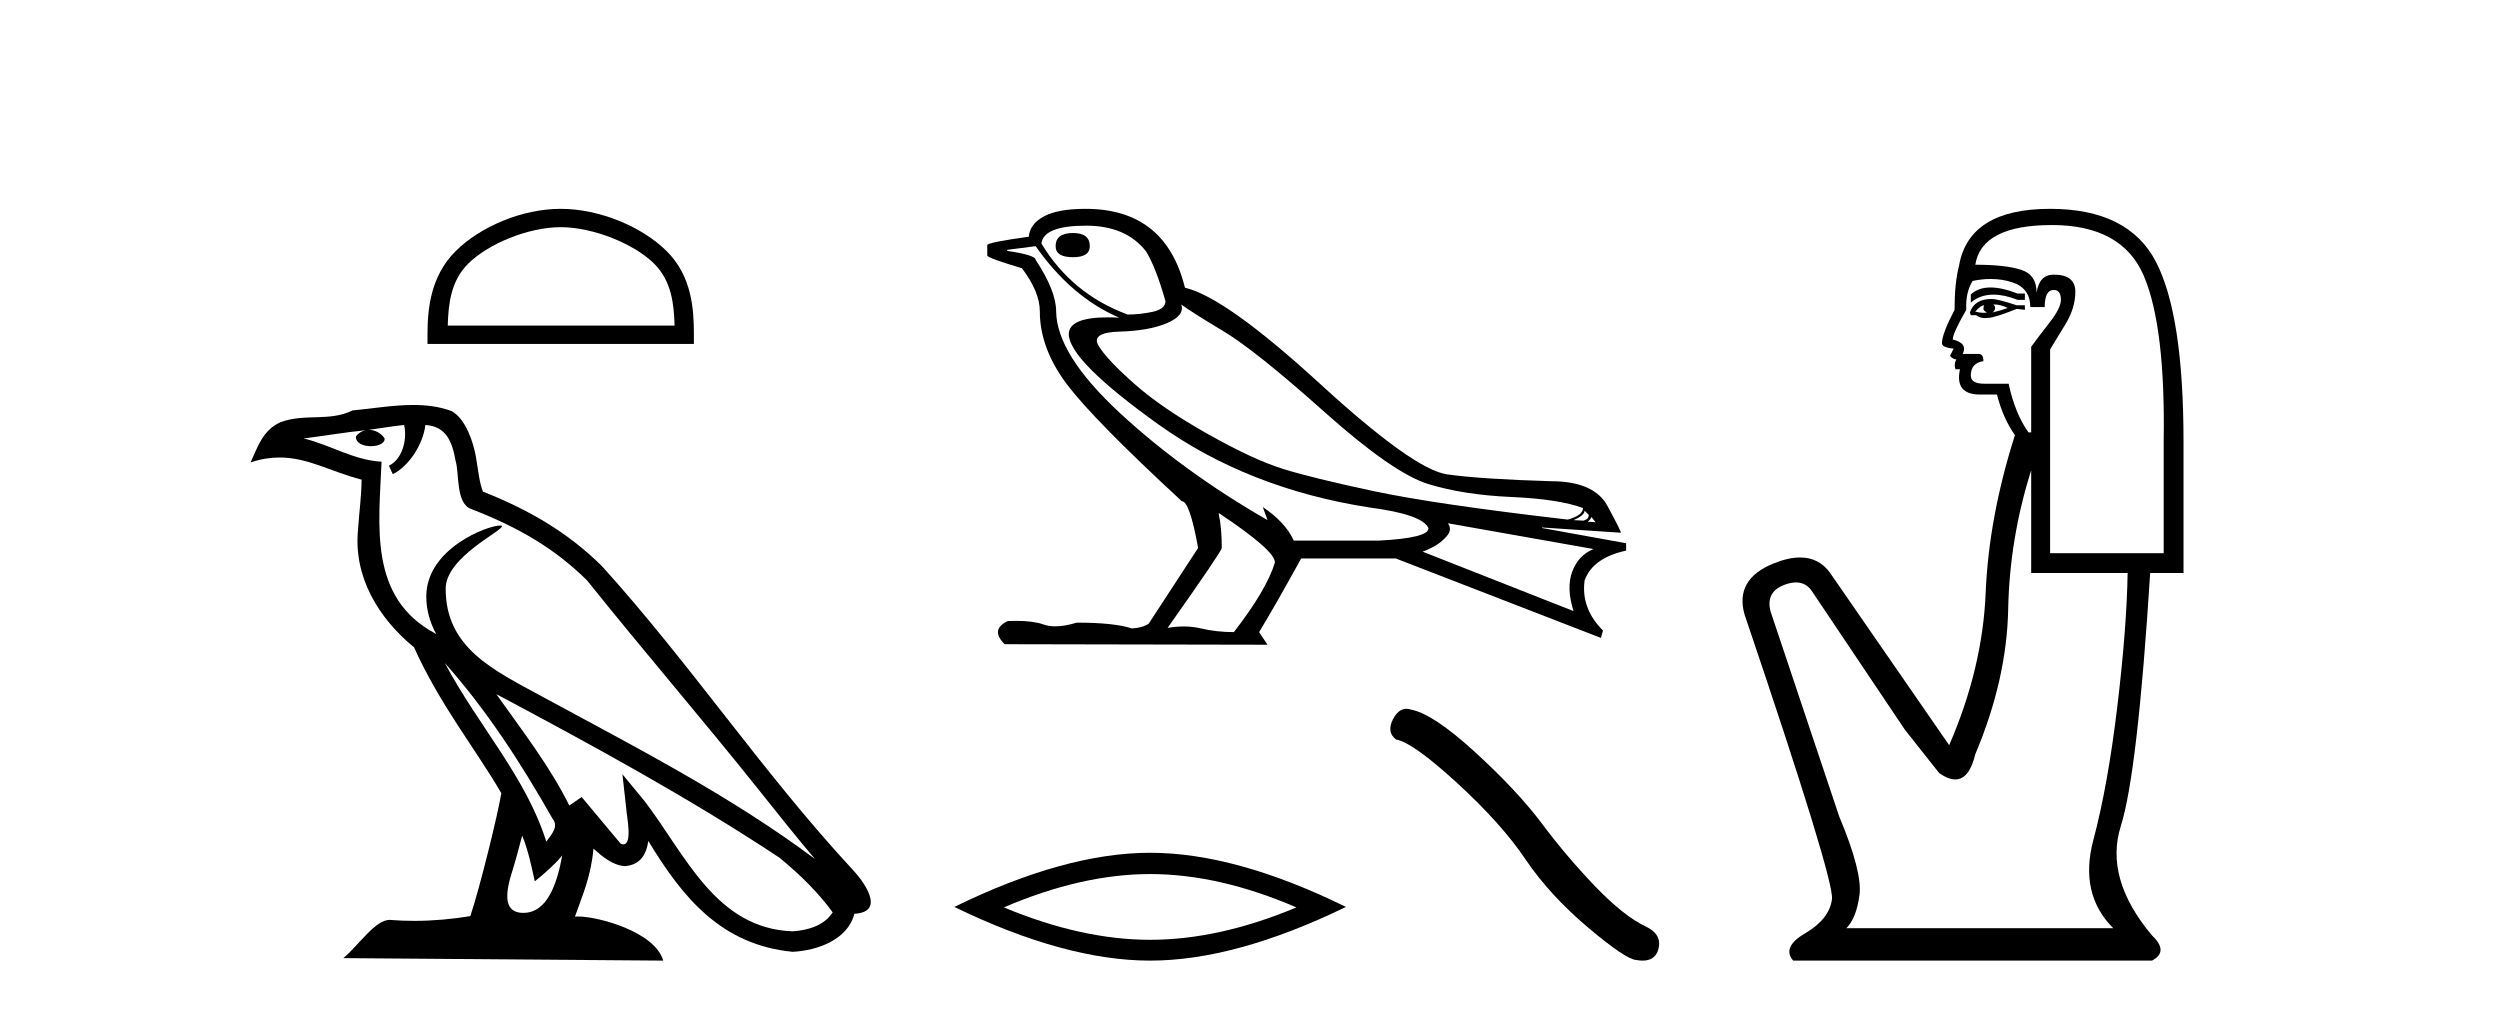 <?xml version='1.0' encoding='UTF-8' standalone='yes'?><svg xmlns='http://www.w3.org/2000/svg' xmlns:xlink='http://www.w3.org/1999/xlink' width='101.0' height='41.0' ><path d='M 22.652 9.178 C 23.975 9.178 25.632 9.858 26.434 10.659 C 27.135 11.361 27.227 12.291 27.253 13.155 L 18.089 13.155 C 18.115 12.291 18.207 11.361 18.908 10.659 C 19.71 9.858 21.328 9.178 22.652 9.178 ZM 22.652 8.437 C 21.081 8.437 19.392 9.162 18.401 10.153 C 17.386 11.168 17.271 12.505 17.271 13.506 L 17.271 13.896 L 28.033 13.896 L 28.033 13.506 C 28.033 12.505 27.957 11.168 26.941 10.153 C 25.951 9.162 24.222 8.437 22.652 8.437 Z' style='fill:#000000;stroke:none' /><path d='M 17.97 26.785 L 17.97 26.785 C 19.666 28.69 21.07 30.864 22.321 33.073 C 22.584 33.397 22.288 33.694 22.071 34.002 C 21.247 31.384 19.349 29.364 17.97 26.785 ZM 16.329 17.168 C 16.47 17.828 16.21 18.589 15.71 18.813 L 15.869 19.155 C 16.494 18.858 17.095 17.968 17.184 17.17 C 18.038 17.221 18.271 17.864 18.404 18.609 C 18.564 19.119 18.402 20.355 19.048 20.569 C 20.955 21.307 22.413 22.161 23.721 23.452 C 25.979 26.276 28.339 29.011 30.596 31.837 C 31.474 32.937 32.276 33.945 32.927 34.705 C 29.499 32.142 25.667 30.182 21.909 28.144 C 19.911 27.059 18.005 26.171 18.005 23.782 C 18.005 22.496 20.373 21.42 20.275 21.252 C 20.267 21.238 20.239 21.231 20.196 21.231 C 19.71 21.231 17.222 22.154 17.222 24.1 C 17.222 24.639 17.366 25.139 17.617 25.605 C 17.613 25.605 17.609 25.604 17.605 25.604 C 14.876 24.158 15.309 21.232 15.415 18.653 C 14.281 18.59 13.347 17.971 12.27 17.714 C 13.105 17.606 13.938 17.466 14.775 17.38 L 14.775 17.38 C 14.618 17.411 14.474 17.503 14.379 17.63 C 14.365 17.905 14.676 18.026 14.979 18.026 C 15.275 18.026 15.564 17.911 15.536 17.711 C 15.402 17.503 15.158 17.368 14.908 17.368 C 14.901 17.368 14.894 17.368 14.887 17.368 C 15.303 17.308 15.858 17.22 16.329 17.168 ZM 21.096 33.759 C 21.341 34.353 21.467 34.983 21.606 35.606 C 22.003 35.284 22.389 34.954 22.715 34.56 L 22.715 34.56 C 22.503 35.715 22.106 36.88 21.144 36.88 C 20.562 36.88 20.292 36.487 20.666 35.294 C 20.842 34.733 20.982 34.195 21.096 33.759 ZM 20.051 28.043 L 20.051 28.043 C 23.943 30.116 27.797 32.209 31.478 34.642 C 32.345 35.345 33.117 36.128 33.64 36.86 C 33.293 37.399 32.633 37.584 32.022 37.625 C 28.907 37.516 27.687 34.513 26.042 32.367 L 25.146 31.28 L 25.301 32.673 C 25.311 32.924 25.568 34.111 25.185 34.111 C 25.153 34.111 25.115 34.102 25.073 34.083 L 23.498 32.198 C 23.33 32.309 23.172 32.436 22.998 32.539 C 22.217 30.958 21.073 29.486 20.051 28.043 ZM 16.692 16.361 C 15.874 16.361 15.036 16.508 14.241 16.582 C 13.294 17.044 12.334 16.692 11.34 17.053 C 10.622 17.375 10.421 18.028 10.124 18.681 C 10.547 18.54 10.932 18.483 11.295 18.483 C 12.453 18.483 13.385 19.066 14.609 19.377 C 14.607 19.991 14.511 20.688 14.465 21.39 C 14.275 23.293 15.278 24.963 16.728 26.153 C 17.766 28.465 19.203 30.239 20.252 32.044 C 20.127 32.854 19.373 35.913 19.001 37.011 C 18.272 37.133 17.495 37.203 16.73 37.203 C 16.422 37.203 16.115 37.192 15.815 37.168 C 15.792 37.165 15.768 37.163 15.745 37.163 C 15.155 37.163 14.507 38.171 13.871 38.708 L 26.794 38.809 C 26.464 37.644 24.168 37.026 23.352 37.026 C 23.305 37.026 23.263 37.028 23.227 37.032 C 23.515 36.208 23.874 35.434 23.976 34.284 C 24.337 34.607 24.741 34.956 25.246 34.992 C 25.863 34.945 26.114 34.524 26.192 33.974 C 27.59 36.286 29.154 38.175 32.022 38.453 C 33.014 38.404 34.249 37.971 34.516 36.917 C 35.831 36.843 34.867 35.562 34.379 35.06 C 30.801 31.188 27.848 26.767 24.313 22.866 C 22.952 21.523 21.414 20.615 19.511 19.861 C 19.369 19.513 19.322 19.018 19.23 18.473 C 19.13 17.879 18.813 16.906 18.233 16.603 C 17.739 16.422 17.22 16.361 16.692 16.361 Z' style='fill:#000000;stroke:none' /><path d='M 43.348 9.414 Q 42.647 9.414 42.647 9.945 Q 42.647 10.391 43.348 10.391 Q 44.028 10.391 44.028 9.945 Q 44.028 9.414 43.348 9.414 ZM 43.879 9.117 Q 45.493 9.117 46.301 10.157 Q 46.704 10.816 47.087 12.176 Q 47.065 12.494 46.555 12.6 Q 46.046 12.707 45.557 12.707 Q 43.305 11.878 42.073 9.839 Q 42.158 9.117 43.879 9.117 ZM 47.724 12.303 Q 48.127 12.6 49.434 13.386 Q 50.74 14.172 53.512 16.647 Q 56.285 19.122 57.708 19.557 Q 59.131 19.993 61.054 20.078 Q 62.976 20.163 63.953 20.524 Q 63.953 20.821 63.337 20.991 Q 58.005 20.375 55.509 19.844 Q 53.013 19.313 51.824 18.941 Q 50.634 18.57 48.786 17.529 Q 46.938 16.488 45.833 15.511 Q 44.729 14.534 44.389 13.981 Q 44.049 13.429 45.228 13.397 Q 46.407 13.365 47.14 13.057 Q 47.872 12.749 47.724 12.303 ZM 64.017 20.63 L 64.187 20.8 Q 64.187 20.97 63.975 21.034 L 63.571 21.013 Q 64.017 20.821 64.017 20.63 ZM 64.293 20.885 L 64.463 21.098 L 64.145 21.076 Q 64.272 20.97 64.293 20.885 ZM 41.84 9.945 Q 43.284 12.006 45.217 12.834 Q 44.971 12.821 44.755 12.821 Q 43.196 12.821 43.178 13.493 Q 43.178 14.555 46.8 17.146 Q 50.422 19.738 55.329 20.503 Q 57.453 20.779 57.708 21.331 Q 57.75 21.735 55.69 21.841 L 52.27 21.841 Q 51.93 21.098 51.016 20.482 L 51.016 20.482 L 51.208 21.013 Q 47.809 19.058 45.249 16.69 Q 42.689 14.321 42.668 12.579 Q 42.668 11.751 41.84 10.497 Q 41.84 10.306 40.692 10.136 L 40.692 10.094 L 41.84 9.945 ZM 58.494 21.14 L 64.378 22.181 Q 63.762 22.436 63.518 23.094 Q 63.274 23.753 63.571 24.688 L 57.474 22.287 Q 57.559 22.266 57.878 22.107 Q 58.197 21.947 58.441 21.671 Q 58.685 21.395 58.494 21.14 ZM 49.253 20.736 Q 51.548 22.266 51.505 22.733 Q 51.165 23.838 49.848 25.537 Q 49.147 25.537 48.52 25.389 Q 48.183 25.309 47.818 25.309 Q 47.505 25.309 47.171 25.367 Q 49.36 22.266 49.36 22.138 Q 49.36 21.31 49.232 20.736 ZM 43.858 8.437 Q 42.732 8.437 42.169 8.745 Q 41.606 9.053 41.563 9.563 Q 39.885 9.796 39.885 9.903 L 39.885 10.327 Q 39.928 10.434 41.287 10.837 Q 42.009 11.793 42.009 12.579 Q 42.009 14.066 43.093 15.511 Q 44.176 16.955 47.745 20.248 Q 48.064 20.248 48.404 22.138 L 46.407 25.197 Q 46.152 25.367 45.727 25.389 Q 45.026 25.155 43.496 25.155 Q 43.011 25.304 42.636 25.304 Q 42.37 25.304 42.158 25.229 Q 41.745 25.083 41.054 25.083 Q 40.892 25.083 40.714 25.091 Q 39.991 25.431 40.586 26.026 L 51.208 26.047 L 50.868 25.537 Q 51.526 24.454 52.567 22.563 L 56.391 22.563 L 64.676 25.771 L 64.761 25.474 Q 63.868 24.581 64.017 23.456 Q 64.336 22.542 65.695 22.245 L 65.695 21.947 L 62.296 21.331 L 62.296 21.31 L 65.483 21.522 Q 65.483 21.437 64.941 20.439 Q 64.399 19.441 62.658 19.441 Q 59.811 19.356 58.462 19.164 Q 57.113 18.973 53.311 15.489 Q 49.508 12.006 47.872 11.623 Q 47.087 8.437 43.858 8.437 Z' style='fill:#000000;stroke:none' /><path d='M 46.465 35.312 Q 49.251 35.312 52.375 36.659 Q 49.251 37.968 46.465 37.968 Q 43.697 37.968 40.555 36.659 Q 43.697 35.312 46.465 35.312 ZM 46.465 34.452 Q 43.024 34.452 38.554 36.64 Q 43.024 38.809 46.465 38.809 Q 49.906 38.809 54.376 36.64 Q 49.925 34.452 46.465 34.452 Z' style='fill:#000000;stroke:none' /><path d='M 56.82 28.636 Q 56.498 28.636 56.279 29.051 Q 56.007 29.587 56.406 29.878 Q 57.069 29.987 58.875 31.639 Q 60.673 33.291 61.635 34.725 Q 62.607 36.16 64.15 37.467 Q 65.693 38.765 66.102 38.783 Q 66.243 38.809 66.363 38.809 Q 66.876 38.809 67.001 38.339 Q 67.155 37.749 66.492 37.431 Q 65.612 37.022 64.441 35.806 Q 63.269 34.58 62.28 33.255 Q 61.281 31.929 59.593 30.386 Q 57.904 28.843 57.014 28.67 Q 56.913 28.636 56.82 28.636 Z' style='fill:#000000;stroke:none' /><path d='M 80.417 11.614 Q 79.921 11.614 79.62 11.897 L 79.62 12.224 Q 80.001 11.903 80.538 11.903 Q 80.975 11.903 81.513 12.115 L 81.805 12.115 L 81.805 11.86 L 81.513 11.86 Q 80.881 11.614 80.417 11.614 ZM 80.53 12.297 Q 80.821 12.297 81.113 12.443 Q 80.931 12.516 80.494 12.625 Q 80.603 12.552 80.603 12.443 Q 80.603 12.37 80.53 12.297 ZM 80.166 12.334 Q 80.13 12.37 80.13 12.479 Q 80.13 12.552 80.275 12.625 Q 80.202 12.637 80.126 12.637 Q 79.972 12.637 79.802 12.588 Q 80.02 12.334 80.166 12.334 ZM 80.457 12.079 Q 79.765 12.079 79.583 12.625 L 79.62 12.734 L 79.838 12.734 Q 79.984 12.851 80.199 12.851 Q 80.253 12.851 80.312 12.843 Q 80.567 12.843 81.477 12.479 L 81.805 12.516 L 81.805 12.334 L 81.477 12.334 Q 80.712 12.079 80.457 12.079 ZM 80.425 11.271 Q 80.883 11.271 81.295 11.405 Q 82.023 11.642 82.023 12.406 L 82.606 12.406 Q 82.606 11.714 82.97 11.714 Q 83.261 11.714 83.261 12.115 Q 83.261 12.443 82.806 13.025 Q 82.351 13.608 82.06 14.009 L 82.06 17.468 L 81.95 17.468 Q 81.404 16.704 81.149 15.502 L 80.166 15.502 Q 79.62 15.502 79.62 15.174 Q 79.62 14.664 80.13 14.591 Q 80.13 14.3 79.947 14.3 L 79.292 14.3 Q 79.51 13.863 78.891 13.717 Q 78.891 13.462 79.438 12.516 Q 79.401 11.824 79.693 11.35 Q 80.073 11.271 80.425 11.271 ZM 82.897 9.092 Q 85.738 9.092 86.612 11.15 Q 87.486 13.208 87.413 17.833 L 87.413 22.348 L 82.824 22.348 L 82.824 14.118 Q 83.043 13.754 83.444 13.098 Q 83.844 12.443 83.844 11.787 Q 83.844 11.095 82.97 11.095 Q 82.387 11.095 82.278 11.824 Q 82.278 11.095 81.641 10.895 Q 81.004 10.695 79.802 10.695 Q 80.057 9.092 82.897 9.092 ZM 82.06 18.998 L 82.06 23.15 L 85.956 23.15 Q 85.92 25.371 85.538 28.558 Q 85.155 31.744 84.573 33.929 Q 83.99 36.114 85.374 37.498 L 74.594 37.498 Q 74.995 37.098 75.122 36.169 Q 75.25 35.24 74.303 32.982 L 71.535 24.716 Q 71.316 23.914 72.099 23.623 Q 72.35 23.53 72.558 23.53 Q 72.999 23.53 73.247 23.951 L 76.961 29.486 L 78.345 31.234 Q 78.709 31.489 78.993 31.489 Q 79.559 31.489 79.802 30.47 Q 81.076 27.447 81.131 24.606 Q 81.186 21.766 82.06 18.998 ZM 82.824 8.437 Q 79.547 8.437 79.146 10.731 Q 78.964 11.423 78.964 12.516 Q 78.454 13.499 78.454 13.863 Q 78.454 14.045 78.928 14.082 L 78.782 14.373 Q 78.891 14.519 79.037 14.519 Q 78.928 14.701 79.001 14.919 L 79.183 14.919 Q 78.964 15.939 79.984 15.939 L 80.676 15.939 Q 80.931 16.922 81.404 17.578 Q 80.348 20.892 80.221 23.951 Q 80.093 27.01 78.746 30.105 L 73.939 23.15 Q 73.49 22.522 72.725 22.522 Q 72.246 22.522 71.644 22.767 Q 70.078 23.405 70.479 24.825 Q 74.121 35.568 74.011 36.333 Q 73.902 37.134 72.937 37.699 Q 71.972 38.263 72.445 38.809 L 86.94 38.809 Q 87.632 38.445 86.94 37.79 Q 85.01 35.495 85.683 33.365 Q 86.357 31.234 86.867 23.15 L 88.214 23.15 L 88.214 17.833 Q 88.214 12.734 87.104 10.585 Q 85.993 8.437 82.824 8.437 Z' style='fill:#000000;stroke:none' /></svg>